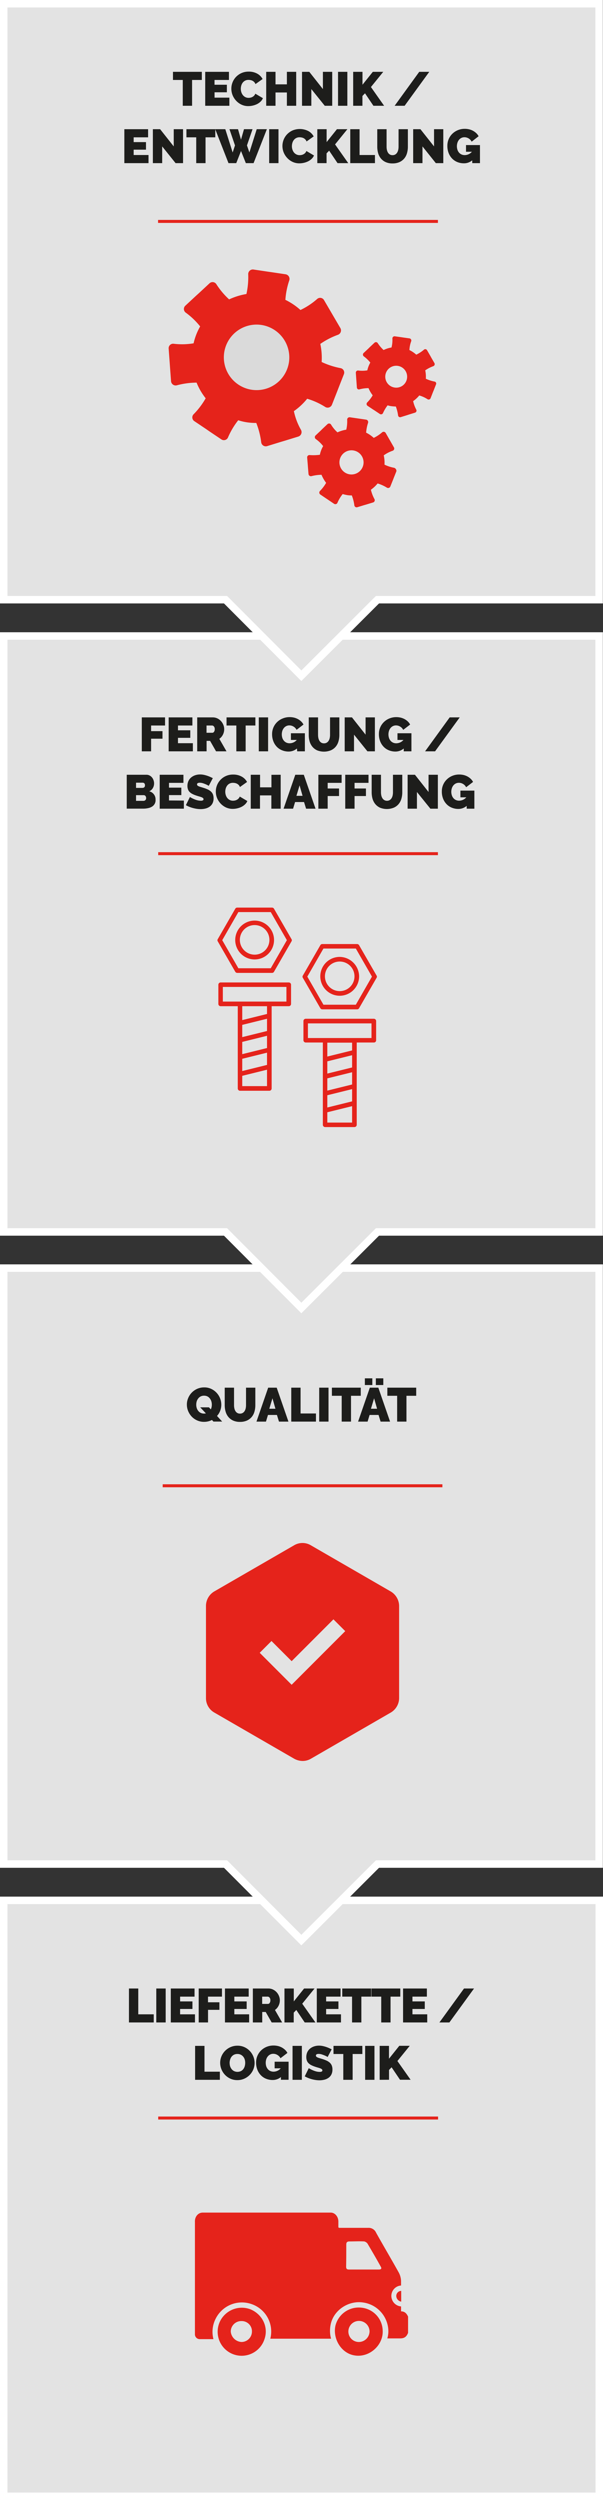 <?xml version="1.0" encoding="UTF-8"?> <svg xmlns="http://www.w3.org/2000/svg" viewBox="0 0 404 1673.4"><rect x="0" y="0" width="404" height="1673.4" fill="#333333" stroke="none"/><defs><style>.cls-1{fill:#e3e3e3;stroke:#fff;stroke-width:5px;}.cls-1,.cls-2{stroke-miterlimit:10;}.cls-2,.cls-3{fill:none;}.cls-2{stroke:#e5231b;stroke-width:2px;}.cls-4{fill:#e5231b;}.cls-5{fill:#dadada;}.cls-6{fill:#1d1d1b;}</style></defs><g id="Livello_1" data-name="Livello 1"><polyline class="cls-1" points="401.5 1522.4 401.5 1670.9 2.5 1670.9 2.5 1272 401.5 1272 401.5 1420.5 401.5 1522.4"></polyline><line class="cls-2" x1="293.5" y1="1417.7" x2="106" y2="1417.7"></line><rect class="cls-3" x="31.3" y="1327.1" width="339.5" height="121.6"></rect><path class="cls-4" d="M224.8,1556.4c-2.1,8.8,3.7,18.8,12.8,20.2,9.8,1.6,19.1-6.7,18.8-16.3a15.81,15.81,0,0,0-13.7-15.6A16.12,16.12,0,0,0,224.8,1556.4Zm8.6,4.2a7.1,7.1,0,0,1,14.2,0,7.22,7.22,0,0,1-7,7A7,7,0,0,1,233.4,1560.6Z"></path><path class="cls-4" d="M147.4,1553.8a16.08,16.08,0,1,0,29.8,11.9c2.8-8.1-1.4-16.7-9.5-20A16.26,16.26,0,0,0,147.4,1553.8Zm7.2,6.8a7.06,7.06,0,0,1,7.2-7,6.84,6.84,0,0,1,7,7,7,7,0,0,1-7,7A7.64,7.64,0,0,1,154.6,1560.6Z"></path><path class="cls-4" d="M268.8,1540.6v-7.2a3.38,3.38,0,0,0-3.3,3.5A4,4,0,0,0,268.8,1540.6Z"></path><path class="cls-4" d="M130.6,1487.3v75.1a3.21,3.21,0,0,0,3.3,3.3H143a19.32,19.32,0,0,1,1.4-13.5,19.62,19.62,0,0,1,24.6-9.8,19.4,19.4,0,0,1,12.1,23h40.7a20.32,20.32,0,0,1-.2-9.8c2.1-9.5,12.1-16,21.9-14.4a19.63,19.63,0,0,1,16.7,19.1,16.59,16.59,0,0,1-.7,4.9h8.6c2.6,0,4.2-.9,5.3-3.7v-10.9c-.9-1.9-2.1-3.5-4.7-3.5v-3.3a7.08,7.08,0,0,1-6.5-7,7,7,0,0,1,6.5-7v-3a12.91,12.91,0,0,0-1.6-5.8c-4.9-8.8-10-17.4-15.1-26.5a5.42,5.42,0,0,0-5.3-3.3H227.4c-.5,0-.7-.2-.7-.7V1487c0-3.3-2.3-6-5.1-6H135.8C132.7,1481,130.4,1483.8,130.6,1487.3ZM232,1502.4c0-1.4.5-2.1,2.1-2.1,3.3,0,6.7-.2,10,0a4.12,4.12,0,0,1,2.1,1.4c3,5.1,6,10.2,8.8,15.3q1.35,2.1-1.2,2.1h-20c-1.4,0-1.9-.5-1.9-1.9C232,1512.4,232,1507.6,232,1502.4Z"></path><polygon class="cls-1" points="2.5 848.8 2.5 1247.7 151.1 1247.7 201.9 1298.6 252.9 1247.7 401.4 1247.7 401.4 1099.2 401.4 997.3 401.4 848.8 2.5 848.8"></polygon><line class="cls-2" x1="296.4" y1="994.5" x2="109" y2="994.5"></line><rect class="cls-3" x="32.9" y="923.9" width="339.5" height="60.8"></rect><path class="cls-4" d="M261.7,1065.2l-53.5-30.9a11,11,0,0,0-11.1,0l-53.5,30.9a11.3,11.3,0,0,0-5.6,9.6v61.9a11.05,11.05,0,0,0,5.6,9.6l53.5,30.9a12,12,0,0,0,5.6,1.5,10.93,10.93,0,0,0,5.6-1.5l53.5-30.9a11.3,11.3,0,0,0,5.6-9.6v-61.9A11.4,11.4,0,0,0,261.7,1065.2Zm-66.3,62.5L174,1106.3l7.9-7.9,13.5,13.5,28-28,7.9,7.9Z"></path><polygon class="cls-1" points="2.5 425.7 2.5 824.6 151.1 824.6 201.9 875.5 252.9 824.6 401.4 824.6 401.4 676.1 401.4 574.2 401.4 425.7 2.5 425.7"></polygon><line class="cls-2" x1="293.4" y1="571.4" x2="106" y2="571.4"></line><rect class="cls-3" x="31.3" y="480.8" width="339.5" height="121.6"></rect><path class="cls-4" d="M170.6,616.2a13,13,0,1,0,13,13A13,13,0,0,0,170.6,616.2Zm0,22.8a9.9,9.9,0,1,1,9.9-9.9A9.86,9.86,0,0,1,170.6,639Z"></path><path class="cls-4" d="M227.6,640.5a13,13,0,1,0,13,13A13.17,13.17,0,0,0,227.6,640.5Zm0,22.9a9.9,9.9,0,1,1,9.9-9.9A9.86,9.86,0,0,1,227.6,663.4Z"></path><path class="cls-4" d="M195.3,628.6l-11.7-20.3a1.56,1.56,0,0,0-1.3-.8H158.9a1.44,1.44,0,0,0-1.3.8l-11.7,20.3a1.36,1.36,0,0,0,0,1.5l11.7,20.3a1.56,1.56,0,0,0,1.3.8h23.4a1.44,1.44,0,0,0,1.3-.8l11.7-20.3A1.36,1.36,0,0,0,195.3,628.6Zm-13.9,19.5H159.7l-10.8-18.8,10.8-18.8h21.7l10.8,18.8Z"></path><path class="cls-4" d="M195,672V659.1a1.54,1.54,0,0,0-1.5-1.5H147.8a1.54,1.54,0,0,0-1.5,1.5V672a1.54,1.54,0,0,0,1.5,1.5h11.5v55.1a1.54,1.54,0,0,0,1.5,1.5h19.7a1.54,1.54,0,0,0,1.5-1.5V673.5h11.5A1.54,1.54,0,0,0,195,672Zm-16.1,29.5-16.6,4.1v-8.2l16.6-4.1Zm-16.6,7.2,16.6-4.1v8.2l-16.6,4.1Zm16.6-18.6-16.6,4.1V686l16.6-4.1ZM162.3,727v-6.9l16.6-4.1v11Zm16.6-48.3-16.6,4.1v-9.3h16.6Zm13-8.3H149.3v-9.8h42.6Z"></path><path class="cls-4" d="M252.3,653l-11.7-20.3a1.56,1.56,0,0,0-1.3-.8H215.9a1.44,1.44,0,0,0-1.3.8L202.9,653a1.36,1.36,0,0,0,0,1.5l11.7,20.3a1.56,1.56,0,0,0,1.3.8h23.4a1.44,1.44,0,0,0,1.3-.8l11.7-20.3A1.36,1.36,0,0,0,252.3,653Zm-13.9,19.5H216.7l-10.8-18.8,10.8-18.8h21.7l10.8,18.8Z"></path><path class="cls-4" d="M252,696.3V683.4a1.54,1.54,0,0,0-1.5-1.5H204.8a1.54,1.54,0,0,0-1.5,1.5v12.9a1.54,1.54,0,0,0,1.5,1.5h11.5v55.1a1.54,1.54,0,0,0,1.5,1.5h19.7a1.54,1.54,0,0,0,1.5-1.5V697.8h11.5A1.47,1.47,0,0,0,252,696.3Zm-16.1,29.6L219.3,730v-8.2l16.6-4.1Zm-16.6,7.2,16.6-4.1v8.2l-16.6,4.1Zm16.6-18.6-16.6,4.1v-8.2l16.6-4.1Zm-16.6,36.9v-6.9l16.6-4.1v11Zm16.6-48.3-16.6,4.1v-9.3h16.6Zm13-8.3H206.3V685h42.6Z"></path><polygon class="cls-1" points="2.5 2.5 2.5 401.4 151.1 401.4 201.9 452.3 252.9 401.4 401.4 401.4 401.4 252.9 401.4 151 401.4 2.5 2.5 2.5"></polygon><line class="cls-2" x1="293.4" y1="148.2" x2="105.9" y2="148.2"></line><rect class="cls-3" x="31.2" y="57.6" width="339.5" height="121.6"></rect><path class="cls-5" d="M175.2,217.5a21.93,21.93,0,1,0,18.5,24.9A21.91,21.91,0,0,0,175.2,217.5Z"></path><path class="cls-4" d="M196.9,275.2a43.68,43.68,0,0,0,8.9-8.3,47.9,47.9,0,0,1,12.1,5.5,3.1,3.1,0,0,0,4.5-1.5l3.5-8.9,1-2.6,3.5-8.9a3,3,0,0,0-2.3-4.1,53.09,53.09,0,0,1-12.6-4.1,44,44,0,0,0-.9-12.1,51.32,51.32,0,0,1,11.8-6.1,3.12,3.12,0,0,0,1.7-4.4l-4.8-8.2-1.4-2.4-4.8-8.2a3,3,0,0,0-4.7-.7,48.24,48.24,0,0,1-11.1,7.3,43.66,43.66,0,0,0-10.1-6.8,51,51,0,0,1,2.6-13,3.13,3.13,0,0,0-2.4-4.1l-9.4-1.4-2.8-.4-9.4-1.4a3.08,3.08,0,0,0-3.5,3.2,52.05,52.05,0,0,1-1.2,13.2,44.77,44.77,0,0,0-11.6,3.6,51.42,51.42,0,0,1-8.5-10.1,3,3,0,0,0-4.7-.6l-7,6.5-2.1,1.9-7,6.5a3,3,0,0,0,.3,4.7,49.63,49.63,0,0,1,9.6,9.2,40.85,40.85,0,0,0-4.4,11.3,46.67,46.67,0,0,1-13.3.3,3,3,0,0,0-3.4,3.3l.7,9.5.2,2.8.7,9.5a3.1,3.1,0,0,0,3.9,2.7,53,53,0,0,1,13.2-1.8,42.37,42.37,0,0,0,6.1,10.5,51.63,51.63,0,0,1-8,10.6,3,3,0,0,0,.4,4.7l7.9,5.3,2.3,1.6,7.9,5.3a3,3,0,0,0,4.5-1.4,51.06,51.06,0,0,1,6.8-11.4,37.53,37.53,0,0,0,6,1.4,41.67,41.67,0,0,0,6.1.4A53,53,0,0,1,175,296a3.08,3.08,0,0,0,4,2.6l9.1-2.8,2.7-.8,9.1-2.8a3.13,3.13,0,0,0,1.8-4.4A42.55,42.55,0,0,1,196.9,275.2Zm-3.3-32.8a21.93,21.93,0,1,1-18.5-24.9A22,22,0,0,1,193.6,242.4Z"></path><path class="cls-4" d="M264,313.1a24.75,24.75,0,0,1-6.4-2.1,21.39,21.39,0,0,0-.5-6.2,22.94,22.94,0,0,1,6-3.1,1.58,1.58,0,0,0,.8-2.3l-2.4-4.2-.7-1.2-2.4-4.2a1.58,1.58,0,0,0-2.4-.4,25.73,25.73,0,0,1-5.6,3.7,22,22,0,0,0-5.1-3.5,28.32,28.32,0,0,1,1.3-6.6,1.66,1.66,0,0,0-1.2-2.1l-4.8-.7-1.4-.2-4.8-.7a1.58,1.58,0,0,0-1.8,1.6,24.58,24.58,0,0,1-.6,6.7,22.52,22.52,0,0,0-5.9,1.8,22.46,22.46,0,0,1-4.3-5.2,1.57,1.57,0,0,0-2.4-.3l-3.5,3.3-1,1-3.5,3.3a1.57,1.57,0,0,0,.2,2.4,23,23,0,0,1,4.9,4.7,19.34,19.34,0,0,0-2.2,5.8,32.59,32.59,0,0,1-6.8.2,1.53,1.53,0,0,0-1.7,1.7l.4,4.8.1,1.4.4,4.8a1.61,1.61,0,0,0,2,1.4,27.79,27.79,0,0,1,6.7-.9,24.34,24.34,0,0,0,3.1,5.4,26.78,26.78,0,0,1-4.1,5.4,1.56,1.56,0,0,0,.2,2.4l4,2.7,1.2.8,4,2.7a1.53,1.53,0,0,0,2.3-.7,24,24,0,0,1,3.5-5.8c1,.3,2,.5,3,.7a16.15,16.15,0,0,0,3.1.2,27.86,27.86,0,0,1,1.7,6.6,1.53,1.53,0,0,0,2,1.3l4.6-1.4,1.4-.4,4.6-1.4a1.55,1.55,0,0,0,.9-2.2,24.45,24.45,0,0,1-2.4-6.3,22.45,22.45,0,0,0,4.5-4.2,26.13,26.13,0,0,1,6.2,2.8,1.6,1.6,0,0,0,2.3-.7l1.8-4.5.5-1.3,1.8-4.5A2.21,2.21,0,0,0,264,313.1Zm-29.7,4.4a8.09,8.09,0,1,1,9.2-6.8A8.11,8.11,0,0,1,234.3,317.5Z"></path><path class="cls-4" d="M291.1,255.4a24,24,0,0,1-5.8-1.9,20.86,20.86,0,0,0-.4-5.6,23.37,23.37,0,0,1,5.4-2.8,1.46,1.46,0,0,0,.8-2l-2.2-3.8-.6-1.1-2.2-3.8a1.33,1.33,0,0,0-2.1-.3,23.7,23.7,0,0,1-5.1,3.3,20.63,20.63,0,0,0-4.6-3.1,19.58,19.58,0,0,1,1.2-5.9,1.45,1.45,0,0,0-1.1-1.9l-4.3-.6-1.3-.2-4.3-.6a1.44,1.44,0,0,0-1.6,1.5,20.06,20.06,0,0,1-.6,6,18.29,18.29,0,0,0-5.3,1.7,23.81,23.81,0,0,1-3.9-4.6,1.43,1.43,0,0,0-2.2-.3l-3.2,3-.9.9-3.2,3a1.49,1.49,0,0,0,.1,2.2,23.69,23.69,0,0,1,4.4,4.2,18.12,18.12,0,0,0-2,5.2,21,21,0,0,1-6.1.1,1.44,1.44,0,0,0-1.6,1.5l.3,4.3.1,1.3.3,4.3a1.35,1.35,0,0,0,1.8,1.2,22.89,22.89,0,0,1,6-.8,20.82,20.82,0,0,0,2.8,4.8,23.6,23.6,0,0,1-3.7,4.8,1.49,1.49,0,0,0,.2,2.2l3.6,2.4,1.1.7,3.6,2.4a1.44,1.44,0,0,0,2.1-.6,25.93,25.93,0,0,1,3.1-5.2,13.1,13.1,0,0,0,2.7.6,26.35,26.35,0,0,0,2.8.2,26.69,26.69,0,0,1,1.5,5.9,1.38,1.38,0,0,0,1.8,1.2l4.2-1.3,1.2-.4,4.2-1.3a1.43,1.43,0,0,0,.8-2,21.46,21.46,0,0,1-2.1-5.7,21,21,0,0,0,4.1-3.8,20.47,20.47,0,0,1,5.5,2.5,1.4,1.4,0,0,0,2.1-.7l1.6-4.1.5-1.2,1.6-4.1A1.34,1.34,0,0,0,291.1,255.4Zm-26.7,4a7.33,7.33,0,1,1,8.3-6.2A7.27,7.27,0,0,1,264.4,259.4Z"></path></g><g id="DE"><path class="cls-6" d="M135.22,53.52h-6.53V70.8h-6.24V53.52h-6.56V48.08h19.33Z"></path><path class="cls-6" d="M153.68,65.36V70.8H137.49V48.08h15.9v5.44h-9.66v3.2H152v5.05h-8.25v3.59Z"></path><path class="cls-6" d="M155,59.25a11.39,11.39,0,0,1,3.07-7.71,11.69,11.69,0,0,1,3.65-2.6,11.56,11.56,0,0,1,4.9-1,11.41,11.41,0,0,1,5.71,1.36,8.91,8.91,0,0,1,3.6,3.6l-4.77,3.39a3.84,3.84,0,0,0-.85-1.37,4.36,4.36,0,0,0-1.16-.87,5,5,0,0,0-1.33-.44,6.88,6.88,0,0,0-1.33-.13,4.71,4.71,0,0,0-2.32.53,4.84,4.84,0,0,0-1.6,1.37,5.9,5.9,0,0,0-.93,1.92,7.88,7.88,0,0,0-.3,2.13,7.43,7.43,0,0,0,.35,2.27,6.08,6.08,0,0,0,1,1.92A5,5,0,0,0,164.35,65a4.77,4.77,0,0,0,2.19.5,6.07,6.07,0,0,0,1.32-.15,4.48,4.48,0,0,0,1.29-.48,4.24,4.24,0,0,0,1.12-.86,4,4,0,0,0,.79-1.3l5.08,3A6.37,6.37,0,0,1,174.59,68a9.82,9.82,0,0,1-2.37,1.67,13.11,13.11,0,0,1-2.84,1,13.41,13.41,0,0,1-3,.35,10.44,10.44,0,0,1-4.63-1,11.58,11.58,0,0,1-3.61-2.67,12.23,12.23,0,0,1-2.36-3.77A11.72,11.72,0,0,1,155,59.25Z"></path><path class="cls-6" d="M198.45,48.08V70.8h-6.24V61.9h-7.62v8.9h-6.24V48.08h6.24v8.38h7.62V48.08Z"></path><path class="cls-6" d="M208.59,59.63V70.8h-6.24V48.08h4.87l9.12,11.55V48.08h6.24V70.8h-5Z"></path><path class="cls-6" d="M226.48,70.8V48.08h6.24V70.8Z"></path><path class="cls-6" d="M236.62,70.8V48.08h6.24v8.64l6.92-8.64h7l-8.26,10.18,8.83,12.54h-7.17l-5.63-8.35-1.73,1.79V70.8Z"></path><path class="cls-6" d="M287.6,48.08,271.09,70.8H264.4l16.48-22.72Z"></path><path class="cls-6" d="M99.5,103.76v5.44H83.31V86.48H99.22v5.44H89.55v3.2h8.26v5.06H89.55v3.58Z"></path><path class="cls-6" d="M108.66,98V109.2h-6.24V86.48h4.86L116.4,98V86.48h6.24V109.2h-5Z"></path><path class="cls-6" d="M144.24,91.92h-6.53V109.2h-6.24V91.92h-6.56V86.48h19.33Z"></path><path class="cls-6" d="M153.74,86.48h5.73l2,7,2-7h5.73l-3.74,10.85,1.63,4.73L172,86.48h6.79l-8.9,22.72h-5.18l-3.23-8.13-3.2,8.13h-5.19l-8.89-22.72h6.75l4.93,15.58,1.56-4.73Z"></path><path class="cls-6" d="M180.34,109.2V86.48h6.24V109.2Z"></path><path class="cls-6" d="M189.23,97.65a11.39,11.39,0,0,1,3.07-7.71,11.86,11.86,0,0,1,3.65-2.6,12.65,12.65,0,0,1,10.61.37,8.91,8.91,0,0,1,3.6,3.6l-4.77,3.39a3.84,3.84,0,0,0-.85-1.37,4.58,4.58,0,0,0-1.16-.87,5,5,0,0,0-1.33-.44,6.88,6.88,0,0,0-1.33-.13,4.71,4.71,0,0,0-2.32.53,4.84,4.84,0,0,0-1.6,1.37,5.9,5.9,0,0,0-.93,1.92,7.93,7.93,0,0,0-.3,2.13,7.14,7.14,0,0,0,.35,2.27,5.89,5.89,0,0,0,1,1.92,5,5,0,0,0,1.65,1.33,4.77,4.77,0,0,0,2.19.5,6.07,6.07,0,0,0,1.32-.15,4.48,4.48,0,0,0,1.29-.48,4.24,4.24,0,0,0,1.12-.86,4,4,0,0,0,.79-1.3l5.08,3a6.5,6.5,0,0,1-1.55,2.24,9.82,9.82,0,0,1-2.37,1.67,12.61,12.61,0,0,1-2.84,1,13.41,13.41,0,0,1-3,.35,10.44,10.44,0,0,1-4.63-1,11.58,11.58,0,0,1-3.61-2.67,12.23,12.23,0,0,1-2.36-3.77A11.72,11.72,0,0,1,189.23,97.65Z"></path><path class="cls-6" d="M212.59,109.2V86.48h6.24v8.64l6.91-8.64h7l-8.25,10.18,8.83,12.54h-7.17l-5.63-8.35-1.73,1.79v6.56Z"></path><path class="cls-6" d="M234.67,109.2V86.48h6.24v17.28h10.3v5.44Z"></path><path class="cls-6" d="M263,103.86a3.48,3.48,0,0,0,1.86-.48,3.86,3.86,0,0,0,1.24-1.27,5.75,5.75,0,0,0,.71-1.81,9.89,9.89,0,0,0,.22-2.14V86.48h6.24V98.16a15.4,15.4,0,0,1-.61,4.43,9.54,9.54,0,0,1-1.88,3.57,9.09,9.09,0,0,1-3.22,2.37,11.21,11.21,0,0,1-4.56.86,10.85,10.85,0,0,1-4.66-.91,8.87,8.87,0,0,1-3.18-2.45,9.91,9.91,0,0,1-1.83-3.57,15.84,15.84,0,0,1-.57-4.3V86.48H259V98.16a10.14,10.14,0,0,0,.22,2.16,5.81,5.81,0,0,0,.71,1.82,3.68,3.68,0,0,0,1.23,1.25A3.42,3.42,0,0,0,263,103.86Z"></path><path class="cls-6" d="M283.05,98V109.2h-6.23V86.48h4.86L290.8,98V86.48H297V109.2h-5Z"></path><path class="cls-6" d="M316.37,107.31a8.42,8.42,0,0,1-5.6,2,11.63,11.63,0,0,1-4.23-.78,10.35,10.35,0,0,1-3.52-2.29,11.18,11.18,0,0,1-2.4-3.68,13.09,13.09,0,0,1-.89-5,11.25,11.25,0,0,1,.89-4.47,11.08,11.08,0,0,1,2.47-3.58,11.65,11.65,0,0,1,3.69-2.4,11.85,11.85,0,0,1,4.6-.88,12.33,12.33,0,0,1,2.94.34,10.3,10.3,0,0,1,4.77,2.56,7.87,7.87,0,0,1,1.57,2.06L316,94.83a5.28,5.28,0,0,0-2-2.16,5.45,5.45,0,0,0-2.85-.81,4.77,4.77,0,0,0-2,.44,4.86,4.86,0,0,0-1.6,1.25,5.88,5.88,0,0,0-1.05,1.91,7.7,7.7,0,0,0,0,4.84,5.59,5.59,0,0,0,1.07,1.88,4.84,4.84,0,0,0,1.65,1.21,5.11,5.11,0,0,0,2.14.43,6.37,6.37,0,0,0,4.8-2.24h-3.94V97.1h9.35v12.1h-5.15Z"></path><path class="cls-6" d="M95,502.9V480.18h15.58v5.44h-9.34v3.77h7.62v5.06h-7.62v8.45Z"></path><path class="cls-6" d="M129.22,497.46v5.44H113V480.18h15.9v5.44h-9.66v3.2h8.25v5.05h-8.25v3.59Z"></path><path class="cls-6" d="M132.13,502.9V480.18h10.43a7,7,0,0,1,3.07.68,7.93,7.93,0,0,1,2.42,1.8,8.2,8.2,0,0,1,1.58,2.52,7.51,7.51,0,0,1,.58,2.87,8.14,8.14,0,0,1-.86,3.69,7.58,7.58,0,0,1-2.4,2.8l4.8,8.36h-7l-4-7h-2.34v7Zm6.24-12.42h3.94a1.37,1.37,0,0,0,1.07-.64,2.86,2.86,0,0,0,.49-1.79,2.6,2.6,0,0,0-.57-1.81,1.61,1.61,0,0,0-1.15-.62h-3.78Z"></path><path class="cls-6" d="M171.1,485.62h-6.52V502.9h-6.24V485.62h-6.56v-5.44H171.1Z"></path><path class="cls-6" d="M173.38,502.9V480.18h6.24V502.9Z"></path><path class="cls-6" d="M198.94,501a8.45,8.45,0,0,1-5.6,2.05,11.38,11.38,0,0,1-4.22-.79A10,10,0,0,1,185.6,500a11.07,11.07,0,0,1-2.4-3.68,12.87,12.87,0,0,1-.9-5,11.11,11.11,0,0,1,3.36-8,11.47,11.47,0,0,1,3.7-2.4A11.84,11.84,0,0,1,194,480a12.89,12.89,0,0,1,3,.33,10.94,10.94,0,0,1,2.6,1,10.31,10.31,0,0,1,2.16,1.57,7.87,7.87,0,0,1,1.57,2.07l-4.64,3.55a5.16,5.16,0,0,0-2-2.16,5.37,5.37,0,0,0-2.85-.82,4.63,4.63,0,0,0-2,.45,4.86,4.86,0,0,0-1.6,1.25,6,6,0,0,0-1.06,1.9,7.93,7.93,0,0,0,0,4.85,5.74,5.74,0,0,0,1.08,1.87,4.82,4.82,0,0,0,1.64,1.22,5.16,5.16,0,0,0,2.15.43,6.4,6.4,0,0,0,4.8-2.24h-3.94V490.8h9.35v12.1h-5.16Z"></path><path class="cls-6" d="M217.09,497.55a3.42,3.42,0,0,0,1.85-.48,3.77,3.77,0,0,0,1.25-1.26,5.85,5.85,0,0,0,.71-1.81,10,10,0,0,0,.22-2.14V480.18h6.24v11.68a15.5,15.5,0,0,1-.61,4.43,9.56,9.56,0,0,1-1.89,3.57,8.83,8.83,0,0,1-3.21,2.36,12.39,12.39,0,0,1-9.22,0,9,9,0,0,1-3.18-2.45,10.08,10.08,0,0,1-1.83-3.57,15.89,15.89,0,0,1-.57-4.3V480.18h6.24v11.68a10.28,10.28,0,0,0,.22,2.16,5.81,5.81,0,0,0,.71,1.82,3.77,3.77,0,0,0,1.23,1.25A3.42,3.42,0,0,0,217.09,497.55Z"></path><path class="cls-6" d="M237.18,491.73V502.9h-6.24V480.18h4.87l9.12,11.55V480.18h6.24V502.9h-5Z"></path><path class="cls-6" d="M270.5,501a8.49,8.49,0,0,1-5.6,2.05,11.43,11.43,0,0,1-4.23-.79,10,10,0,0,1-3.52-2.29,11.07,11.07,0,0,1-2.4-3.68,12.87,12.87,0,0,1-.89-5,11,11,0,0,1,3.36-8,11.32,11.32,0,0,1,3.69-2.4,11.84,11.84,0,0,1,4.59-.88,12.89,12.89,0,0,1,2.95.33,11,11,0,0,1,2.61,1,10.31,10.31,0,0,1,2.16,1.57,7.83,7.83,0,0,1,1.56,2.07l-4.64,3.55a5.16,5.16,0,0,0-2-2.16,5.37,5.37,0,0,0-2.85-.82,4.63,4.63,0,0,0-2,.45,4.86,4.86,0,0,0-1.6,1.25,5.83,5.83,0,0,0-1.05,1.9,7.73,7.73,0,0,0,0,4.85,5.54,5.54,0,0,0,1.07,1.87,4.86,4.86,0,0,0,1.65,1.22,5.11,5.11,0,0,0,2.14.43,6.4,6.4,0,0,0,4.8-2.24H266.3V490.8h9.35v12.1H270.5Z"></path><path class="cls-6" d="M308,480.18,291.49,502.9H284.8l16.48-22.72Z"></path><path class="cls-6" d="M104.24,535.47a5,5,0,0,1-2.4,4.45,8.06,8.06,0,0,1-2.61,1,14.48,14.48,0,0,1-3.15.34H84.91V518.58H98.1a4.48,4.48,0,0,1,2.14.51,5.16,5.16,0,0,1,1.63,1.33,5.9,5.9,0,0,1,1,1.85,6.24,6.24,0,0,1-.44,5.19,5.15,5.15,0,0,1-2.45,2.19,5.52,5.52,0,0,1,4.22,5.82ZM91.15,523.89v3.49h4.26a2,2,0,0,0,1.17-.36,1.57,1.57,0,0,0,.53-1.4,1.69,1.69,0,0,0-.45-1.33,1.52,1.52,0,0,0-1.06-.4Zm6.76,10.3a2.15,2.15,0,0,0-.45-1.39,1.42,1.42,0,0,0-1.15-.56H91.15v3.81h4.93a1.87,1.87,0,0,0,1.3-.48A1.78,1.78,0,0,0,97.91,534.19Z"></path><path class="cls-6" d="M123.19,535.86v5.44H107V518.58H122.9V524h-9.67v3.2h8.26v5h-8.26v3.59Z"></path><path class="cls-6" d="M139.86,526a18.44,18.44,0,0,0-3.92-1.74,6.87,6.87,0,0,0-2.1-.34,2.94,2.94,0,0,0-1.33.26.88.88,0,0,0-.49.86,1,1,0,0,0,.29.74,2.64,2.64,0,0,0,.83.52,10,10,0,0,0,1.33.47l1.77.54a21.85,21.85,0,0,1,2.83,1.06,8.48,8.48,0,0,1,2.16,1.36,5.23,5.23,0,0,1,1.38,1.9,6.93,6.93,0,0,1,.48,2.72,7.17,7.17,0,0,1-.75,3.44,6.23,6.23,0,0,1-2,2.23,8.59,8.59,0,0,1-2.78,1.2,13.84,13.84,0,0,1-3.12.36,17.36,17.36,0,0,1-2.56-.19,22.48,22.48,0,0,1-5.1-1.37,16.5,16.5,0,0,1-2.23-1.09l2.69-5.47a18,18,0,0,0,2.34,1.24,16.64,16.64,0,0,0,2.32.87,9.41,9.41,0,0,0,2.64.38,2.7,2.7,0,0,0,1.42-.27.82.82,0,0,0,.4-.72,1,1,0,0,0-.4-.82,3.88,3.88,0,0,0-1.1-.59q-.7-.25-1.62-.51c-.61-.17-1.25-.37-1.94-.61a17.38,17.38,0,0,1-2.59-1.1,7.06,7.06,0,0,1-1.79-1.35,4.72,4.72,0,0,1-1-1.71,6.75,6.75,0,0,1-.34-2.21,7.61,7.61,0,0,1,.69-3.32,6.84,6.84,0,0,1,1.87-2.4,8.34,8.34,0,0,1,2.71-1.46,10.27,10.27,0,0,1,3.21-.5,12.24,12.24,0,0,1,2.44.24,20.6,20.6,0,0,1,2.28.61c.74.25,1.43.51,2.07.8s1.21.56,1.73.82Z"></path><path class="cls-6" d="M144.59,529.74a11.38,11.38,0,0,1,3.08-7.71,11.38,11.38,0,0,1,8.54-3.58,11.41,11.41,0,0,1,5.71,1.36,8.91,8.91,0,0,1,3.6,3.6l-4.77,3.39a4.12,4.12,0,0,0-.84-1.38,4.52,4.52,0,0,0-1.17-.86,5.35,5.35,0,0,0-1.33-.45,7.77,7.77,0,0,0-1.33-.13,4.85,4.85,0,0,0-2.32.53,4.76,4.76,0,0,0-1.6,1.38,6.12,6.12,0,0,0-.93,1.92,7.82,7.82,0,0,0-.3,2.13,7.48,7.48,0,0,0,.35,2.27,6.12,6.12,0,0,0,1,1.92,5,5,0,0,0,1.64,1.33,4.78,4.78,0,0,0,2.2.49,6.72,6.72,0,0,0,1.31-.14,5,5,0,0,0,1.29-.48,4.28,4.28,0,0,0,1.12-.87,3.79,3.79,0,0,0,.79-1.29l5.09,3a6.53,6.53,0,0,1-1.56,2.24,9.92,9.92,0,0,1-2.36,1.66,12.89,12.89,0,0,1-2.85,1,13.41,13.41,0,0,1-3,.35,10.58,10.58,0,0,1-4.63-1,11.7,11.7,0,0,1-3.61-2.67,12,12,0,0,1-2.35-3.78A11.5,11.5,0,0,1,144.59,529.74Z"></path><path class="cls-6" d="M188.05,518.58V541.3h-6.24v-8.9h-7.62v8.9H168V518.58h6.24V527h7.62v-8.38Z"></path><path class="cls-6" d="M197.84,518.58h5.7l7.87,22.72h-6.34l-1.37-4.45h-6l-1.34,4.45h-6.37Zm4.87,14.11-2-7-2.11,7Z"></path><path class="cls-6" d="M213.3,541.3V518.58h15.58V524h-9.34v3.77h7.61v5.06h-7.61v8.45Z"></path><path class="cls-6" d="M231.31,541.3V518.58H246.9V524h-9.35v3.77h7.62v5.06h-7.62v8.45Z"></path><path class="cls-6" d="M259.25,536a3.42,3.42,0,0,0,1.85-.48,3.77,3.77,0,0,0,1.25-1.26,5.85,5.85,0,0,0,.71-1.81,10,10,0,0,0,.22-2.14V518.58h6.24v11.68a15.45,15.45,0,0,1-.61,4.43,9.56,9.56,0,0,1-1.89,3.57,8.83,8.83,0,0,1-3.21,2.36,12.39,12.39,0,0,1-9.22,0,9,9,0,0,1-3.18-2.45,10,10,0,0,1-1.83-3.57,15.84,15.84,0,0,1-.57-4.3V518.58h6.24v11.68a10.28,10.28,0,0,0,.22,2.16,5.81,5.81,0,0,0,.71,1.82,3.77,3.77,0,0,0,1.23,1.25A3.42,3.42,0,0,0,259.25,536Z"></path><path class="cls-6" d="M279.34,530.13V541.3H273.1V518.58H278l9.12,11.55V518.58h6.24V541.3h-5Z"></path><path class="cls-6" d="M312.66,539.41a8.49,8.49,0,0,1-5.6,2.05,11.43,11.43,0,0,1-4.23-.79,10,10,0,0,1-3.52-2.29,11.07,11.07,0,0,1-2.4-3.68,12.87,12.87,0,0,1-.89-5,11,11,0,0,1,3.36-8,11.32,11.32,0,0,1,3.69-2.4,11.84,11.84,0,0,1,4.59-.88,12.89,12.89,0,0,1,2.95.33,11,11,0,0,1,2.61,1,10.31,10.31,0,0,1,2.16,1.57,7.83,7.83,0,0,1,1.56,2.07l-4.64,3.55a5.16,5.16,0,0,0-2-2.16,5.37,5.37,0,0,0-2.85-.82,4.63,4.63,0,0,0-2.05.45,4.86,4.86,0,0,0-1.6,1.25,5.83,5.83,0,0,0-1.05,1.9,7.73,7.73,0,0,0,0,4.85,5.45,5.45,0,0,0,1.07,1.87,4.74,4.74,0,0,0,1.65,1.22,5.11,5.11,0,0,0,2.14.43,6.4,6.4,0,0,0,4.8-2.24h-3.94V529.2h9.35v12.1h-5.15Z"></path><path class="cls-6" d="M142,950.46a10.79,10.79,0,0,1-2.51.93,12.13,12.13,0,0,1-2.8.32,11,11,0,0,1-4.7-1,11.33,11.33,0,0,1-3.62-2.59,12,12,0,0,1-2.34-3.7,11.48,11.48,0,0,1-.83-4.28,11,11,0,0,1,.87-4.32,11.51,11.51,0,0,1,2.41-3.68,11.67,11.67,0,0,1,3.68-2.55,11.35,11.35,0,0,1,4.66-.94,10.65,10.65,0,0,1,4.7,1,11.67,11.67,0,0,1,5.94,6.35,11.62,11.62,0,0,1,.81,4.25,11.21,11.21,0,0,1-2.88,7.52l3.46,3.75H143Zm-5.25-4.29a4.5,4.5,0,0,0,1.19-.13L134.14,942H140l1.25,1.37a6.88,6.88,0,0,0,.51-1.53,8.83,8.83,0,0,0,.16-1.63,7.91,7.91,0,0,0-.32-2.23,5.72,5.72,0,0,0-1-1.9A4.71,4.71,0,0,0,139,934.7a5,5,0,0,0-2.29-.5,4.85,4.85,0,0,0-2.32.53,4.79,4.79,0,0,0-1.61,1.38,5.75,5.75,0,0,0-1,1.92,8,8,0,0,0-.3,2.19,7.45,7.45,0,0,0,.32,2.22,5.72,5.72,0,0,0,1,1.91,4.66,4.66,0,0,0,1.61,1.33A5.09,5.09,0,0,0,136.7,946.17Z"></path><path class="cls-6" d="M160.8,946.2a3.46,3.46,0,0,0,1.86-.48,3.83,3.83,0,0,0,1.24-1.26,5.75,5.75,0,0,0,.71-1.81,9.89,9.89,0,0,0,.22-2.14V928.83h6.24v11.68a15.45,15.45,0,0,1-.61,4.43,9.54,9.54,0,0,1-1.88,3.57,9.09,9.09,0,0,1-3.22,2.37,11.21,11.21,0,0,1-4.56.86,10.85,10.85,0,0,1-4.66-.91,9,9,0,0,1-3.18-2.45,9.74,9.74,0,0,1-1.82-3.57,15.46,15.46,0,0,1-.58-4.3V928.83h6.24v11.68a10.14,10.14,0,0,0,.22,2.16,5.81,5.81,0,0,0,.71,1.82,3.68,3.68,0,0,0,1.23,1.25A3.44,3.44,0,0,0,160.8,946.2Z"></path><path class="cls-6" d="M179.68,928.83h5.7l7.87,22.72h-6.34l-1.37-4.45h-6l-1.35,4.45h-6.36Zm4.86,14.11-2-7-2.11,7Z"></path><path class="cls-6" d="M195.14,951.55V928.83h6.24v17.28h10.3v5.44Z"></path><path class="cls-6" d="M213.86,951.55V928.83h6.24v22.72Z"></path><path class="cls-6" d="M241.7,934.27h-6.53v17.28h-6.24V934.27h-6.56v-5.44H241.7Z"></path><path class="cls-6" d="M247.78,928.83h5.69l7.87,22.72H255l-1.38-4.45h-6l-1.34,4.45h-6.37Zm-3.33-1.76v-4.48h5v4.48Zm8.19,15.87-2-7-2.11,7Zm-.83-15.87v-4.48h5v4.48Z"></path><path class="cls-6" d="M278.85,934.27h-6.53v17.28h-6.24V934.27h-6.56v-5.44h19.33Z"></path><path class="cls-6" d="M86.4,1353.72V1331h6.24v17.28H103v5.44Z"></path><path class="cls-6" d="M104.71,1353.72V1331H111v22.72Z"></path><path class="cls-6" d="M130.63,1348.28v5.44h-16.2V1331h15.91v5.44h-9.67v3.2h8.26v5.06h-8.26v3.58Z"></path><path class="cls-6" d="M133.12,1353.72V1331h15.59v5.44h-9.35v3.78H147v5.06h-7.62v8.44Z"></path><path class="cls-6" d="M166.91,1348.28v5.44H150.72V1331h15.9v5.44H157v3.2h8.26v5.06H157v3.58Z"></path><path class="cls-6" d="M169.41,1353.72V1331h10.43a6.88,6.88,0,0,1,3.07.69,8.07,8.07,0,0,1,2.42,1.79,8.37,8.37,0,0,1,1.58,2.53,7.51,7.51,0,0,1,.58,2.87,8,8,0,0,1-.87,3.69,7.4,7.4,0,0,1-2.4,2.8l4.8,8.35h-7l-4-7h-2.33v7Zm6.24-12.41h3.93a1.38,1.38,0,0,0,1.08-.64,2.88,2.88,0,0,0,.49-1.79,2.59,2.59,0,0,0-.57-1.81,1.62,1.62,0,0,0-1.16-.63h-3.77Z"></path><path class="cls-6" d="M190.59,1353.72V1331h6.24v8.64l6.91-8.64h7l-8.25,10.18,8.83,12.54h-7.17l-5.63-8.35-1.73,1.79v6.56Z"></path><path class="cls-6" d="M228.45,1348.28v5.44h-16.2V1331h15.91v5.44H218.5v3.2h8.25v5.06H218.5v3.58Z"></path><path class="cls-6" d="M248.64,1336.44h-6.53v17.28h-6.24v-17.28h-6.56V1331h19.33Z"></path><path class="cls-6" d="M268.19,1336.44h-6.53v17.28h-6.24v-17.28h-6.56V1331h19.33Z"></path><path class="cls-6" d="M286.24,1348.28v5.44H270.05V1331H286v5.44h-9.66v3.2h8.25v5.06h-8.25v3.58Z"></path><path class="cls-6" d="M317.6,1331l-16.52,22.72H294.4L310.88,1331Z"></path><path class="cls-6" d="M130.72,1392.12V1369.4H137v17.28h10.3v5.44Z"></path><path class="cls-6" d="M159,1392.32a10.83,10.83,0,0,1-4.71-1,11.63,11.63,0,0,1-3.61-2.6,11.8,11.8,0,0,1-2.34-3.7,11.57,11.57,0,0,1-.83-4.29,11.29,11.29,0,0,1,.86-4.32,11.45,11.45,0,0,1,2.42-3.66,11.66,11.66,0,0,1,3.68-2.53,11.33,11.33,0,0,1,4.65-.94,11,11,0,0,1,4.71,1,11.37,11.37,0,0,1,3.61,2.62,11.87,11.87,0,0,1,2.33,3.71,11.67,11.67,0,0,1,.81,4.26,11.11,11.11,0,0,1-.86,4.3,11.69,11.69,0,0,1-2.4,3.65,11.84,11.84,0,0,1-3.67,2.55A11.18,11.18,0,0,1,159,1392.32Zm-5.15-11.52a7.83,7.83,0,0,0,.31,2.22,6,6,0,0,0,1,1.9,4.84,4.84,0,0,0,1.62,1.35,5.48,5.48,0,0,0,4.66,0,4.69,4.69,0,0,0,1.61-1.37,5.82,5.82,0,0,0,.93-1.94,8.24,8.24,0,0,0,.3-2.21,7.78,7.78,0,0,0-.31-2.22,5.48,5.48,0,0,0-1-1.89,4.84,4.84,0,0,0-3.92-1.81,4.93,4.93,0,0,0-2.32.51,5,5,0,0,0-1.62,1.36,5.93,5.93,0,0,0-.94,1.92A8.16,8.16,0,0,0,153.83,1380.8Z"></path><path class="cls-6" d="M188.22,1390.24a8.44,8.44,0,0,1-5.6,2,11.61,11.61,0,0,1-4.22-.78,10,10,0,0,1-3.52-2.29,11.18,11.18,0,0,1-2.4-3.68,12.87,12.87,0,0,1-.9-5,11,11,0,0,1,.9-4.46,11.25,11.25,0,0,1,2.46-3.59,11.81,11.81,0,0,1,3.7-2.4,12,12,0,0,1,4.59-.88,12.88,12.88,0,0,1,3,.34,10.33,10.33,0,0,1,4.76,2.56,8,8,0,0,1,1.57,2.06l-4.64,3.56a5.22,5.22,0,0,0-2-2.16,5.37,5.37,0,0,0-2.85-.82,4.63,4.63,0,0,0-2,.45,4.73,4.73,0,0,0-1.6,1.25,5.93,5.93,0,0,0-1.06,1.9,7.93,7.93,0,0,0,0,4.85,5.74,5.74,0,0,0,1.08,1.87,4.73,4.73,0,0,0,1.64,1.22,5.36,5.36,0,0,0,2.15.43,6.4,6.4,0,0,0,4.8-2.24H184V1380h9.35v12.09h-5.16Z"></path><path class="cls-6" d="M196,1392.12V1369.4h6.24v22.72Z"></path><path class="cls-6" d="M219.52,1376.83a16.91,16.91,0,0,0-2-1c-.58-.25-1.23-.49-1.94-.72a7.07,7.07,0,0,0-2.1-.33,2.9,2.9,0,0,0-1.32.25.9.9,0,0,0-.5.87,1,1,0,0,0,.29.73,2.58,2.58,0,0,0,.83.53,10,10,0,0,0,1.33.47l1.77.54a22.59,22.59,0,0,1,2.84,1.06,8.56,8.56,0,0,1,2.16,1.36,5.24,5.24,0,0,1,1.37,1.9,6.9,6.9,0,0,1,.48,2.72,7.17,7.17,0,0,1-.75,3.44,6.09,6.09,0,0,1-2,2.22,8.23,8.23,0,0,1-2.79,1.2,13.18,13.18,0,0,1-3.12.37,17.46,17.46,0,0,1-2.56-.19,21.82,21.82,0,0,1-5.1-1.38,17.08,17.08,0,0,1-2.23-1.08l2.69-5.48a18.75,18.75,0,0,0,2.34,1.25,16.64,16.64,0,0,0,2.32.87,9.41,9.41,0,0,0,2.64.38,2.67,2.67,0,0,0,1.42-.27.82.82,0,0,0,.4-.72,1,1,0,0,0-.4-.82,3.62,3.62,0,0,0-1.1-.59q-.71-.26-1.62-.51c-.61-.17-1.25-.37-1.93-.61a17.08,17.08,0,0,1-2.6-1.1,7.3,7.3,0,0,1-1.79-1.35,4.86,4.86,0,0,1-1-1.71,6.8,6.8,0,0,1-.33-2.21,7.77,7.77,0,0,1,.68-3.33,6.86,6.86,0,0,1,1.88-2.4,8.37,8.37,0,0,1,2.7-1.45,10.34,10.34,0,0,1,3.22-.5,12.21,12.21,0,0,1,2.43.24,20.78,20.78,0,0,1,2.29.61c.73.25,1.42.51,2.06.8s1.22.56,1.73.82Z"></path><path class="cls-6" d="M242.78,1374.84h-6.52v17.28H230v-17.28h-6.56v-5.44h19.32Z"></path><path class="cls-6" d="M244.64,1392.12V1369.4h6.24v22.72Z"></path><path class="cls-6" d="M254.37,1392.12V1369.4h6.24V1378l6.91-8.64h7l-8.26,10.18,8.84,12.54H268l-5.64-8.35-1.72,1.79v6.56Z"></path></g></svg> 